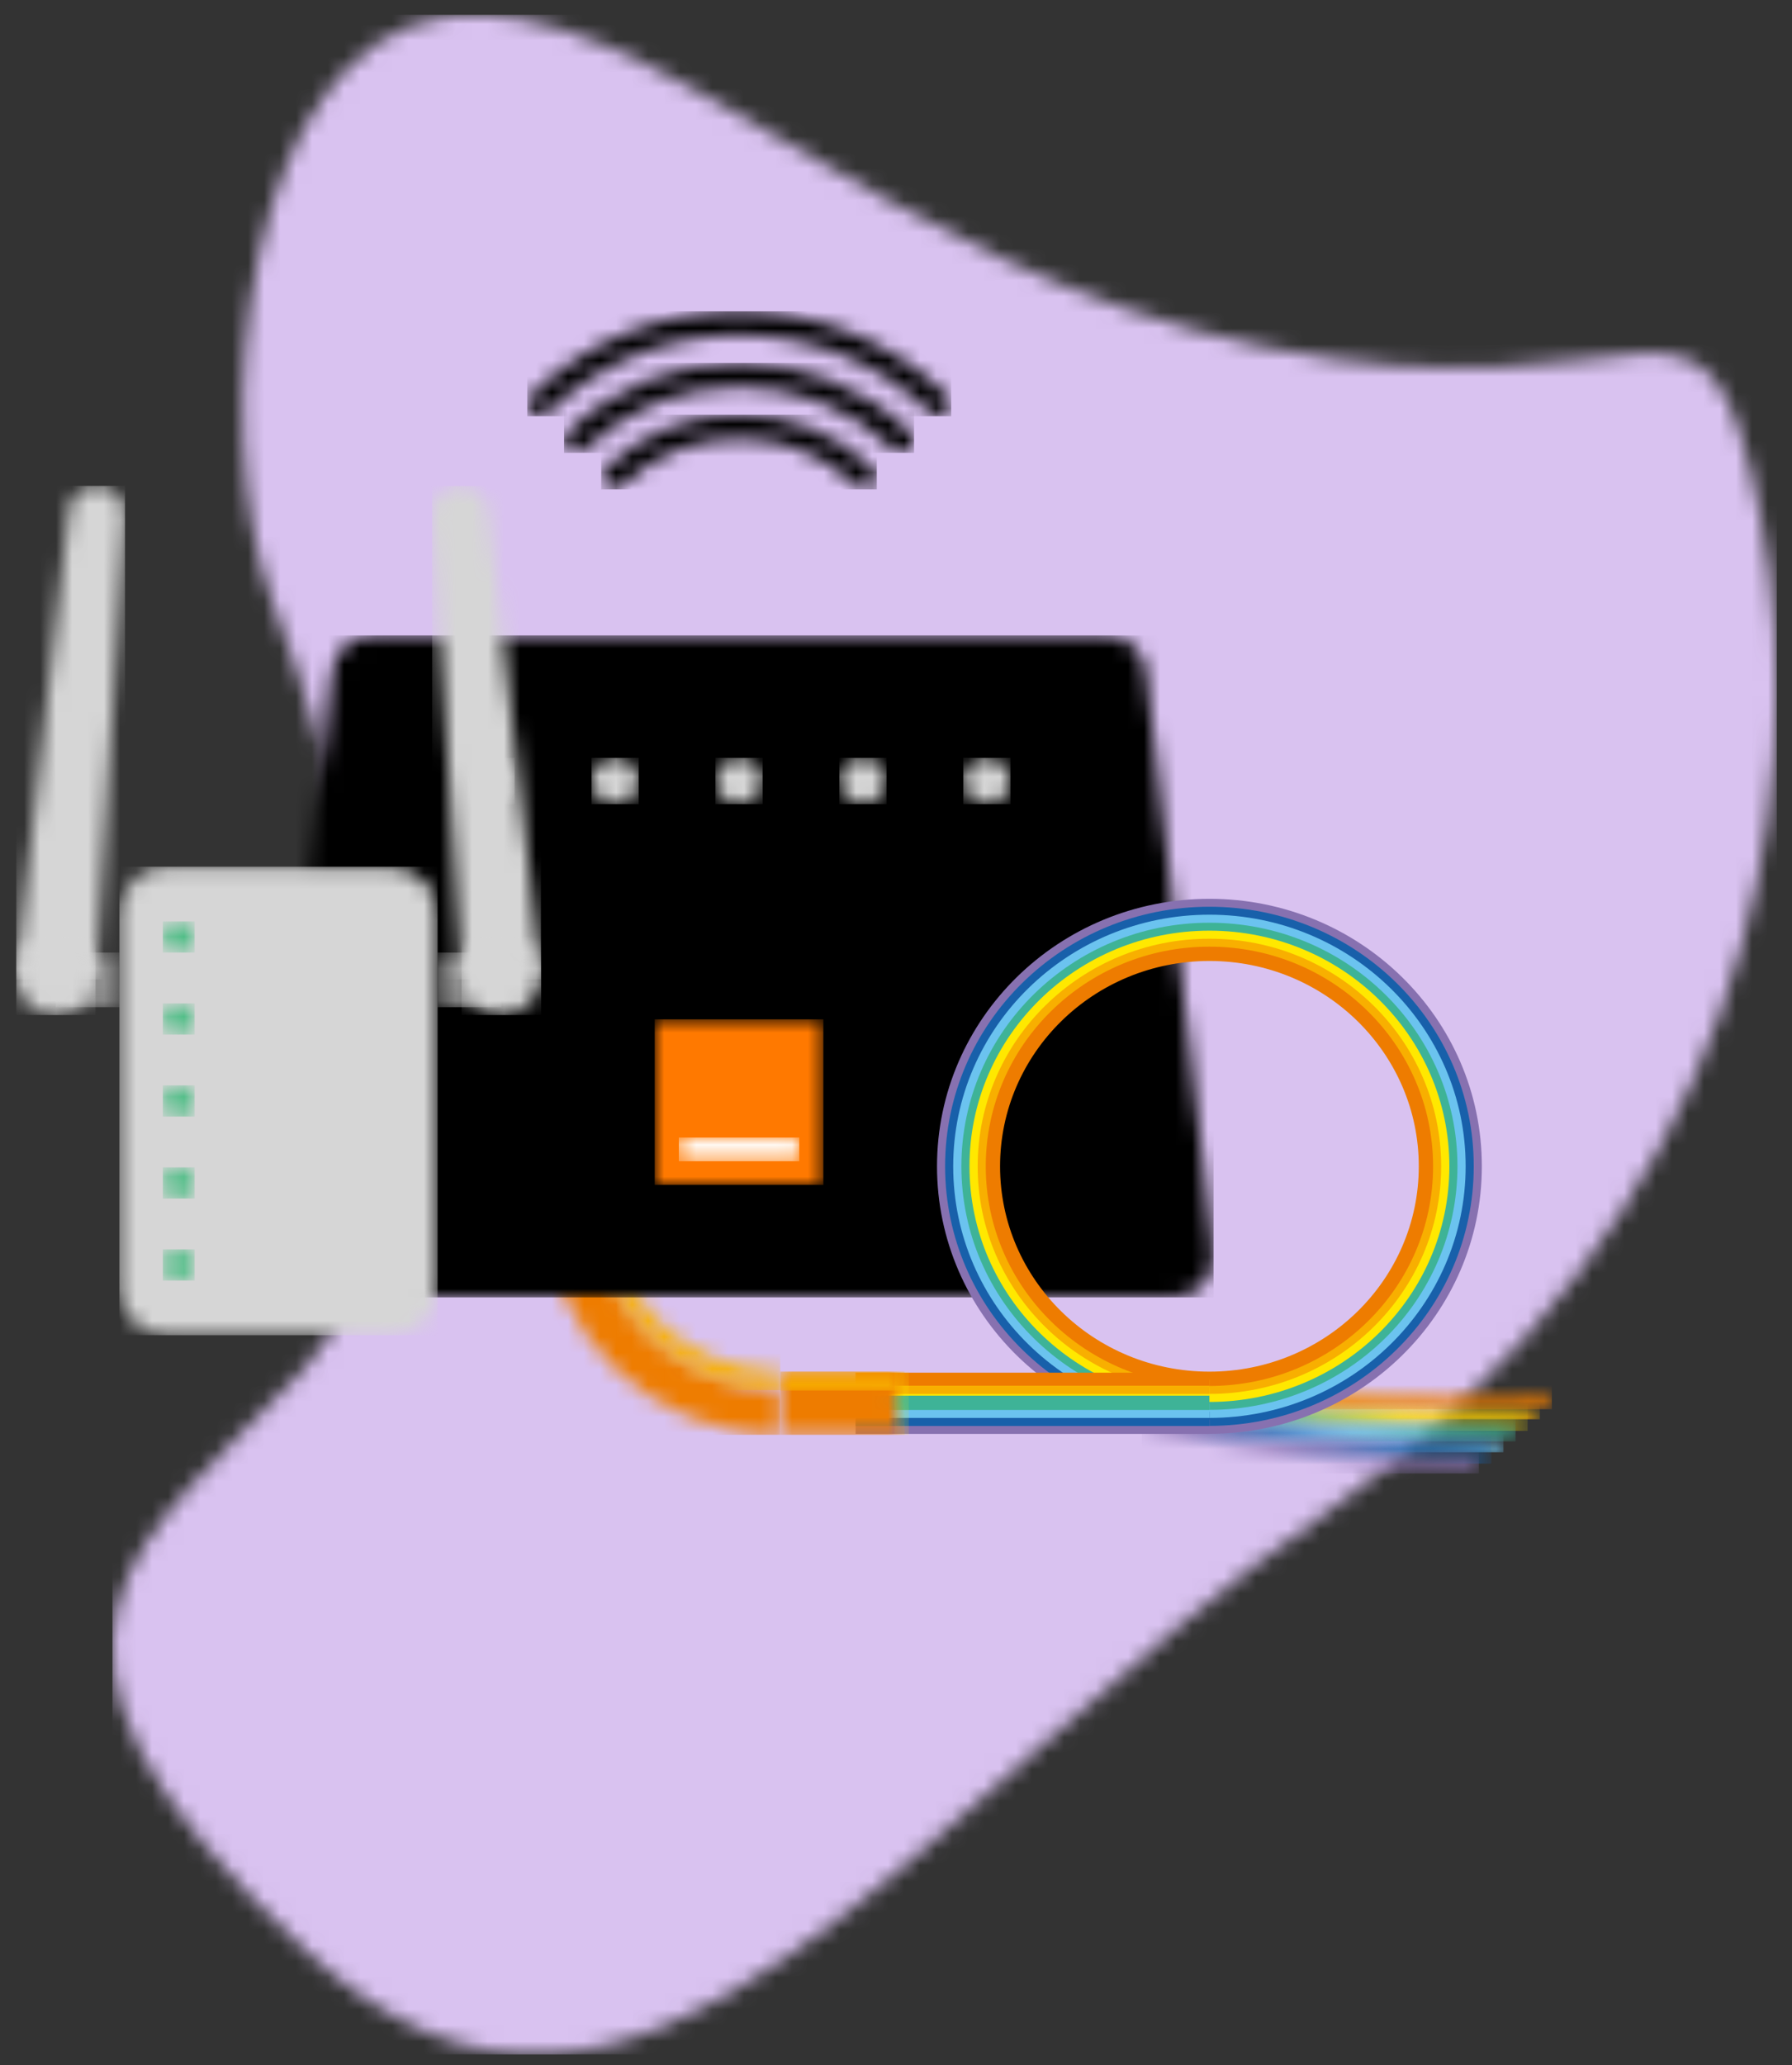 <svg width="112" height="129" viewBox="0 0 112 129" fill="none" xmlns="http://www.w3.org/2000/svg"><rect x="0" y="0" width="112" height="129" fill="#333333" stroke="none"/><g clip-path="url(#clip0_4_4960)"><mask id="mask0_4_4960" style="mask-type:luminance" maskUnits="userSpaceOnUse" x="-62" y="-1468" width="1024" height="11026"><path d="M962-1468V9558H-62V-1468H962z" fill="#fff"/></mask><g mask="url(#mask0_4_4960)"><mask id="mask1_4_4960" style="mask-type:luminance" maskUnits="userSpaceOnUse" x="7" y="0" width="105" height="129"><path d="M27.871 1.046C40.566-.704 54.438 16.591 78.974 21.66c24.537 5.068 27.563-7.441 31.065 10.64C113.541 50.38 108.743 76.367 83 94.408c-25.742 18.041-43 46.998-64 27.335-21-19.664-10.018-25.53.0-36.243 10.018-10.714 2-37.5-2-48S15.176 2.795 27.871 1.046z" fill="#fff"/></mask><g mask="url(#mask1_4_4960)"><path d="M7.024.922H111.05V128.322H7.024V.922z" fill="#d9c2f0"/></g></g></g><g clip-path="url(#clip1_4_4960)"><mask id="mask2_4_4960" style="mask-type:luminance" maskUnits="userSpaceOnUse" x="-633" y="-1672" width="1024" height="11026"><path d="M391-1672V9354H-633V-1672H391z" fill="#fff"/></mask><g mask="url(#mask2_4_4960)"><mask id="mask3_4_4960" style="mask-type:luminance" maskUnits="userSpaceOnUse" x="34" y="60" width="15" height="30"><path d="M48.767 60.768v2.77C42.311 63.681 37.153 68.855 37.153 75.19c0 6.334 5.158 11.508 11.614 11.65v2.777c-8.122.0-14.706-6.458-14.706-14.424.0-7.967 6.584-14.425 14.706-14.425z" fill="#fff"/></mask><g mask="url(#mask3_4_4960)"><path d="M34.061 60.768H48.767v28.849H34.061V60.768z" fill="#ee7c00"/></g><mask id="mask4_4_4960" style="mask-type:luminance" maskUnits="userSpaceOnUse" x="37" y="63" width="12" height="24"><path d="M48.767 63.526V64.707C42.864 64.707 38.077 69.402 38.077 75.192 38.077 80.982 42.864 85.677 48.767 85.677v1.151C42.311 86.686 37.153 81.511 37.153 75.178c0-6.336 5.158-11.511 11.614-11.652z" fill="#fff"/></mask><g mask="url(#mask4_4_4960)"><path d="M37.153 63.526H48.767V86.828H37.153V63.526z" fill="#f8af00"/></g><mask id="mask5_4_4960" style="mask-type:luminance" maskUnits="userSpaceOnUse" x="16" y="39" width="60" height="43"><path d="M69.109 39.686C70.395 39.687 71.476 40.636 71.62 41.889L75.836 78.275C75.876 78.624 75.84 78.977 75.731 79.31 75.622 79.643 75.443 79.95 75.206 80.208 74.966 80.469 74.674 80.678 74.349 80.82 74.024 80.962 73.673 81.035 73.318 81.034H19.066C18.346 81.035 17.659 80.734 17.179 80.207 16.943 79.948 16.765 79.642 16.657 79.309 16.549 78.976 16.515 78.623 16.555 78.275L20.77 41.889C20.914 40.636 21.995 39.687 23.281 39.686H69.109z" fill="#fff"/></mask><g mask="url(#mask5_4_4960)"><path d="M16.538 39.686H75.851V81.034H16.538V39.686z" fill="#000"/></g><mask id="mask6_4_4960" style="mask-type:luminance" maskUnits="userSpaceOnUse" x="29" y="47" width="4" height="4"><path d="M30.695 47.336C31.51 47.336 32.171 47.984 32.171 48.783c0 .8-.66 1.447-1.476 1.447-.814.0-1.475-.648-1.475-1.447.0-.8.66-1.447 1.475-1.447z" fill="#fff"/></mask><g mask="url(#mask6_4_4960)"><path d="M29.22 47.336h2.95v2.894H29.22v-2.894z" fill="#d6d6d6"/></g><mask id="mask7_4_4960" style="mask-type:luminance" maskUnits="userSpaceOnUse" x="36" y="47" width="4" height="4"><path d="M38.445 47.336C39.26 47.336 39.921 47.984 39.921 48.783 39.921 49.583 39.261 50.23 38.445 50.23 37.631 50.23 36.97 49.582 36.97 48.783 36.97 47.983 37.63 47.336 38.445 47.336z" fill="#fff"/></mask><g mask="url(#mask7_4_4960)"><path d="M36.97 47.336h2.95v2.894H36.97v-2.894z" fill="#d6d6d6"/></g><mask id="mask8_4_4960" style="mask-type:luminance" maskUnits="userSpaceOnUse" x="44" y="47" width="4" height="4"><path d="M46.189 47.336C47.004 47.336 47.665 47.984 47.665 48.783 47.665 49.583 47.005 50.23 46.189 50.23c-.814.0-1.475-.648-1.475-1.447C44.714 47.983 45.374 47.336 46.189 47.336z" fill="#fff"/></mask><g mask="url(#mask8_4_4960)"><path d="M44.714 47.336h2.95v2.894h-2.95v-2.894z" fill="#d6d6d6"/></g><mask id="mask9_4_4960" style="mask-type:luminance" maskUnits="userSpaceOnUse" x="52" y="47" width="4" height="4"><path d="M53.933 47.336C54.748 47.336 55.409 47.984 55.409 48.783 55.409 49.583 54.749 50.23 53.933 50.23c-.814.0-1.475-.648-1.475-1.447C52.458 47.983 53.118 47.336 53.933 47.336z" fill="#fff"/></mask><g mask="url(#mask9_4_4960)"><path d="M52.458 47.336h2.95v2.894h-2.95v-2.894z" fill="#d6d6d6"/></g><mask id="mask10_4_4960" style="mask-type:luminance" maskUnits="userSpaceOnUse" x="60" y="47" width="4" height="4"><path d="M61.678 47.336C62.493 47.336 63.154 47.984 63.154 48.783 63.154 49.583 62.494 50.23 61.678 50.23 60.864 50.23 60.203 49.582 60.203 48.783 60.203 47.983 60.863 47.336 61.678 47.336z" fill="#fff"/></mask><g mask="url(#mask10_4_4960)"><path d="M60.203 47.336h2.95v2.894h-2.95v-2.894z" fill="#d6d6d6"/></g><mask id="mask11_4_4960" style="mask-type:luminance" maskUnits="userSpaceOnUse" x="40" y="63" width="12" height="12"><path d="M51.459 63.668V74.005H40.92V63.668H51.459z" fill="#fff"/></mask><g mask="url(#mask11_4_4960)"><path d="M40.92 63.668H51.459V74.005H40.92V63.668z" fill="#ff7900"/></g><mask id="mask12_4_4960" style="mask-type:luminance" maskUnits="userSpaceOnUse" x="42" y="71" width="8" height="2"><path d="M49.954 71.052V72.529H42.426V71.052h7.528z" fill="#fff"/></mask><g mask="url(#mask12_4_4960)"><path d="M42.426 71.052h7.528V72.529H42.426V71.052z" fill="#fff"/></g><mask id="mask13_4_4960" style="mask-type:luminance" maskUnits="userSpaceOnUse" x="3" y="59" width="5" height="4"><path d="M7.467 59.498v3.414H3.487V59.498h3.98z" fill="#fff"/></mask><g mask="url(#mask13_4_4960)"><path d="M3.487 59.498h3.98v3.414H3.487V59.498z" fill="#8f8f8f"/></g><mask id="mask14_4_4960" style="mask-type:luminance" maskUnits="userSpaceOnUse" x="27" y="59" width="5" height="4"><path d="M31.332 59.498v3.414h-3.98V59.498h3.98z" fill="#fff"/></mask><g mask="url(#mask14_4_4960)"><path d="M27.352 59.498h3.98v3.414h-3.98V59.498z" fill="#8f8f8f"/></g><mask id="mask15_4_4960" style="mask-type:luminance" maskUnits="userSpaceOnUse" x="7" y="54" width="21" height="30"><path d="M24.372 54.134C24.763 54.134 25.151 54.211 25.512 54.361 25.874 54.511 26.202 54.73 26.479 55.007 26.756 55.284 26.975 55.612 27.125 55.974 27.275 56.335 27.352 56.723 27.352 57.114V80.416C27.352 80.807 27.275 81.195 27.125 81.556 26.975 81.918 26.756 82.246 26.479 82.523 26.202 82.8 25.874 83.019 25.512 83.169 25.151 83.319 24.763 83.396 24.372 83.396H10.442C9.652 83.396 8.894 83.082 8.335 82.523 7.776 81.964 7.462 81.206 7.462 80.416V57.114C7.462 56.324 7.776 55.566 8.335 55.007 8.894 54.448 9.652 54.134 10.442 54.134h13.93z" fill="#fff"/></mask><g mask="url(#mask15_4_4960)"><path d="M7.462 54.134H27.352V83.396H7.462V54.134z" fill="#d6d6d6"/></g><mask id="mask16_4_4960" style="mask-type:luminance" maskUnits="userSpaceOnUse" x="1" y="30" width="7" height="32"><path d="M6.055 30.347 6.203 30.354C7.155 30.429 7.87 31.238 7.811 32.174L5.962 61.175 1 60.75l3.312-28.878C4.411 30.994 5.17 30.342 6.055 30.347z" fill="#fff"/></mask><g mask="url(#mask16_4_4960)"><path d="M1 30.347H7.814V61.176H1V30.347z" fill="#d6d6d6"/></g><mask id="mask17_4_4960" style="mask-type:luminance" maskUnits="userSpaceOnUse" x="27" y="30" width="7" height="32"><path d="M30.508 31.871l3.3 28.879L28.852 61.175l-1.843-29.003C26.953 31.294 27.584 30.526 28.452 30.378L28.599 30.359C29.549 30.269 30.397 30.941 30.508 31.871z" fill="#fff"/></mask><g mask="url(#mask17_4_4960)"><path d="M27.006 30.351h6.802v30.824H27.006V30.351z" fill="#d6d6d6"/></g><mask id="mask18_4_4960" style="mask-type:luminance" maskUnits="userSpaceOnUse" x="1" y="58" width="5" height="6"><path d="M3.487 58.523c1.374.0 2.487 1.092 2.487 2.44.0 1.347-1.113 2.439-2.487 2.439-1.373.0-2.487-1.092-2.487-2.44.0-1.346 1.114-2.439 2.487-2.439z" fill="#fff"/></mask><g mask="url(#mask18_4_4960)"><path d="M1 58.523H5.974v4.879H1v-4.879z" fill="#d6d6d6"/></g><mask id="mask19_4_4960" style="mask-type:luminance" maskUnits="userSpaceOnUse" x="28" y="58" width="6" height="6"><path d="M31.333 58.523c1.374.0 2.487 1.092 2.487 2.44.0 1.347-1.113 2.439-2.487 2.439-1.373.0-2.487-1.092-2.487-2.44.0-1.346 1.114-2.439 2.487-2.439z" fill="#fff"/></mask><g mask="url(#mask19_4_4960)"><path d="M28.846 58.523H33.82v4.879H28.846v-4.879z" fill="#d6d6d6"/></g><mask id="mask20_4_4960" style="mask-type:luminance" maskUnits="userSpaceOnUse" x="10" y="78" width="3" height="2"><path d="M11.172 78.033C11.72 78.033 12.165 78.469 12.165 79.008 12.162 79.269 12.056 79.518 11.87 79.701 11.684 79.883 11.433 79.984 11.172 79.982 11.043 79.983 10.915 79.959 10.795 79.911 10.675 79.863 10.566 79.791 10.473 79.701 10.381 79.61 10.307 79.503 10.257 79.384 10.206 79.265 10.179 79.137 10.178 79.008 10.178 78.469 10.623 78.033 11.172 78.033z" fill="#fff"/></mask><g mask="url(#mask20_4_4960)"><path d="M10.178 78.033h1.987v1.95H10.178v-1.95z" fill="#50be87"/></g><mask id="mask21_4_4960" style="mask-type:luminance" maskUnits="userSpaceOnUse" x="10" y="72" width="3" height="3"><path d="M11.172 72.912C11.72 72.912 12.165 73.348 12.165 73.887 12.162 74.148 12.056 74.397 11.87 74.579 11.684 74.762 11.433 74.863 11.172 74.861 11.043 74.862 10.915 74.838 10.795 74.79 10.675 74.742 10.566 74.67 10.473 74.58 10.381 74.489 10.307 74.382 10.257 74.263 10.206 74.144 10.179 74.016 10.178 73.887 10.178 73.348 10.623 72.912 11.172 72.912z" fill="#fff"/></mask><g mask="url(#mask21_4_4960)"><path d="M10.178 72.912h1.987V74.862H10.178V72.912z" fill="#50be87"/></g><mask id="mask22_4_4960" style="mask-type:luminance" maskUnits="userSpaceOnUse" x="10" y="67" width="3" height="3"><path d="M11.172 67.791C11.72 67.791 12.165 68.227 12.165 68.766 12.162 69.027 12.056 69.276 11.87 69.459 11.684 69.641 11.433 69.742 11.172 69.74 11.043 69.741 10.915 69.717 10.795 69.669 10.675 69.621 10.566 69.549 10.473 69.459 10.381 69.368 10.307 69.261 10.257 69.142 10.206 69.023 10.179 68.895 10.178 68.766 10.178 68.227 10.623 67.791 11.172 67.791z" fill="#fff"/></mask><g mask="url(#mask22_4_4960)"><path d="M10.178 67.791h1.987v1.95H10.178v-1.95z" fill="#50be87"/></g><mask id="mask23_4_4960" style="mask-type:luminance" maskUnits="userSpaceOnUse" x="10" y="62" width="3" height="3"><path d="M11.172 62.67C11.72 62.67 12.165 63.106 12.165 63.645 12.162 63.906 12.056 64.155 11.87 64.338 11.684 64.52 11.433 64.621 11.172 64.619 11.043 64.62 10.915 64.596 10.795 64.548 10.675 64.5 10.566 64.428 10.473 64.338 10.381 64.248 10.307 64.14 10.257 64.021 10.206 63.902 10.179 63.774 10.178 63.645 10.178 63.106 10.623 62.67 11.172 62.67z" fill="#fff"/></mask><g mask="url(#mask23_4_4960)"><path d="M10.178 62.67h1.987v1.95H10.178V62.67z" fill="#50be87"/></g><mask id="mask24_4_4960" style="mask-type:luminance" maskUnits="userSpaceOnUse" x="10" y="57" width="3" height="3"><path d="M11.172 57.549C11.72 57.549 12.165 57.985 12.165 58.524 12.162 58.785 12.056 59.034 11.87 59.217 11.684 59.399 11.433 59.5 11.172 59.498 11.043 59.499 10.915 59.475 10.795 59.427 10.675 59.379 10.566 59.307 10.473 59.217 10.381 59.126 10.307 59.019 10.257 58.9 10.206 58.781 10.179 58.653 10.178 58.524 10.178 57.985 10.623 57.549 11.172 57.549z" fill="#fff"/></mask><g mask="url(#mask24_4_4960)"><path d="M10.178 57.549h1.987v1.95H10.178v-1.95z" fill="#50be87"/></g><mask id="mask25_4_4960" style="mask-type:luminance" maskUnits="userSpaceOnUse" x="75" y="86" width="22" height="3"><path d="M96.24 88.346C96.234 88.416 96.205 88.483 96.158 88.536 96.126 88.571 96.088 88.599 96.045 88.618 96.002 88.638 95.955 88.648 95.908 88.648 94.263 88.654 92.619 88.631 90.988 88.583 85.912 88.436 80.851 87.943 75.842 87.107L75.987 86.516C80.933 87.352 85.934 87.847 90.951 87.999 92.595 88.046 94.245 88.04 95.889 87.999 95.972 87.997 96.054 88.025 96.118 88.079 96.182 88.132 96.225 88.207 96.239 88.289L96.24 88.346z" fill="#fff"/></mask><g mask="url(#mask25_4_4960)"><path d="M75.842 86.516h20.4v2.133h-20.4V86.516z" fill="#f8af00"/></g><mask id="mask26_4_4960" style="mask-type:luminance" maskUnits="userSpaceOnUse" x="74" y="86" width="22" height="4"><path d="M75.102 86.923C80.219 87.839 85.395 88.392 90.59 88.577 92.104 88.632 93.621 88.66 95.143 88.66 95.223 88.659 95.301 88.687 95.362 88.739 95.423 88.791 95.463 88.864 95.474 88.943V88.996C95.481 89.043 95.477 89.092 95.463 89.137 95.45 89.183 95.426 89.225 95.394 89.261 95.362 89.297 95.322 89.326 95.278 89.345 95.233 89.365 95.185 89.374 95.137 89.374 93.697 89.344 92.217 89.286 90.602 89.214 86.952 89.044 83.322 88.742 79.762 88.264 78.143 88.051 76.535 87.797 74.945 87.513L75.102 86.923z" fill="#fff"/></mask><g mask="url(#mask26_4_4960)"><path d="M74.945 86.923H95.478V89.374H74.945V86.923z" fill="#ffe800"/></g><mask id="mask27_4_4960" style="mask-type:luminance" maskUnits="userSpaceOnUse" x="74" y="87" width="21" height="4"><path d="M74.222 87.325C79.507 88.295 84.85 88.919 90.216 89.192 91.601 89.27 92.992 89.322 94.389 89.345 94.469 89.346 94.546 89.376 94.606 89.43 94.665 89.483 94.704 89.556 94.715 89.635L94.721 89.658C94.727 89.706 94.723 89.754 94.708 89.799 94.693 89.845 94.669 89.887 94.636 89.922 94.603 89.957 94.563 89.985 94.518 90.004 94.474 90.022 94.425 90.031 94.377 90.03 92.984 89.987 91.599 89.93 90.222 89.859 86.907 89.675 83.6 89.362 80.31 88.919 78.194 88.645 76.107 88.31 74.047 87.917L74.222 87.325z" fill="#fff"/></mask><g mask="url(#mask27_4_4960)"><path d="M74.047 87.325H94.723V90.03H74.047V87.325z" fill="#3eb397"/></g><mask id="mask28_4_4960" style="mask-type:luminance" maskUnits="userSpaceOnUse" x="73" y="87" width="21" height="4"><path d="M73.337 87.727c6.692 1.303 13.479 2.066 20.293 2.28C93.711 90.008 93.788 90.038 93.849 90.091 93.909 90.145 93.949 90.217 93.961 90.297V90.337C93.967 90.385 93.963 90.434 93.948 90.48 93.933 90.526 93.908 90.569 93.875 90.604 93.841 90.64 93.8 90.668 93.755 90.686S93.661 90.712 93.612 90.71C89.342 90.52 85.121 90.167 81.02 89.617 78.384 89.262 75.76 88.829 73.15 88.317L73.337 87.727z" fill="#fff"/></mask><g mask="url(#mask28_4_4960)"><path d="M73.15 87.727H93.965v2.983H73.15v-2.983z" fill="#6bc3ef"/></g><mask id="mask29_4_4960" style="mask-type:luminance" maskUnits="userSpaceOnUse" x="72" y="88" width="22" height="4"><path d="M72.458 88.11C79.187 89.48 86.012 90.329 92.872 90.65 93.043 90.652 93.185 90.779 93.204 90.945V91.045C93.212 91.094 93.208 91.144 93.193 91.191 93.178 91.238 93.152 91.281 93.118 91.316 93.084 91.352 93.041 91.38 92.995 91.398 92.948 91.415 92.898 91.422 92.848 91.418 89.211 91.199 85.538 90.828 81.671 90.301 78.476 89.872 75.341 89.34 72.265 88.701L72.458 88.11z" fill="#fff"/></mask><g mask="url(#mask29_4_4960)"><path d="M72.265 88.11H93.207v3.309H72.265V88.11z" fill="#1860aa"/></g><mask id="mask30_4_4960" style="mask-type:luminance" maskUnits="userSpaceOnUse" x="71" y="88" width="22" height="5"><path d="M71.573 88.53C78.344 89.975 85.211 90.923 92.12 91.365 92.281 91.379 92.41 91.503 92.427 91.661L92.428 91.734C92.421 91.807 92.389 91.876 92.338 91.929 92.304 91.965 92.262 91.992 92.216 92.01 92.171 92.028 92.121 92.036 92.072 92.033 88.775 91.784 85.486 91.441 82.208 91.005 78.571 90.52 74.955 89.891 71.368 89.121L71.573 88.53z" fill="#fff"/></mask><g mask="url(#mask30_4_4960)"><path d="M71.368 88.53H92.43v3.503H71.368V88.53z" fill="#8771b0"/></g><mask id="mask31_4_4960" style="mask-type:luminance" maskUnits="userSpaceOnUse" x="76" y="86" width="21" height="3"><path d="M76.823 86.161C83.375 87.202 90.015 87.573 96.642 87.266 96.726 87.262 96.809 87.289 96.875 87.342 96.941 87.396 96.984 87.472 96.997 87.555V87.59C97.003 87.636 96.999 87.683 96.986 87.728 96.972 87.773 96.95 87.815 96.919 87.85 96.888 87.885 96.85 87.914 96.808 87.934S96.719 87.966 96.672 87.968C90.882 88.152 85.087 87.861 79.347 87.101 78.461 86.982 77.582 86.852 76.697 86.711L76.823 86.161z" fill="#fff"/></mask><g mask="url(#mask31_4_4960)"><path d="M76.697 86.161H97v1.86H76.697v-1.86z" fill="#ee7c00"/></g><path d="M75.589 89.109C84.745 89.109 92.168 81.829 92.168 72.847c0-8.98-7.423-16.261-16.579-16.261C66.433 56.586 59.01 63.866 59.01 72.847 59.01 81.828 66.433 89.109 75.589 89.109z" stroke="#8771b0" stroke-width=".894" stroke-miterlimit="10"/><path d="M75.589 88.613c8.877.0 16.073-7.059 16.073-15.766C91.662 64.14 84.466 57.082 75.589 57.082S59.516 64.14 59.516 72.847C59.516 81.554 66.712 88.613 75.589 88.613z" stroke="#1860aa" stroke-width=".894" stroke-miterlimit="10"/><path d="M75.589 88.116C84.186 88.116 91.156 81.28 91.156 72.847 91.156 64.414 84.186 57.578 75.589 57.578 66.992 57.578 60.022 64.414 60.022 72.848 60.022 81.28 66.992 88.116 75.589 88.116z" stroke="#6bc3ef" stroke-width=".894" stroke-miterlimit="10"/><path d="M75.589 87.614c8.315.0 15.055-6.611 15.055-14.767C90.644 64.692 83.904 58.08 75.589 58.08S60.534 64.692 60.534 72.847C60.534 81.003 67.274 87.614 75.589 87.614z" stroke="#3eb397" stroke-width=".894" stroke-miterlimit="10"/><path d="M75.589 87.118c8.035.0 14.55-6.39 14.55-14.27C90.139 64.966 83.624 58.576 75.589 58.576S61.039 64.966 61.039 72.847C61.039 80.729 67.554 87.118 75.589 87.118z" stroke="#ffe800" stroke-width=".894" stroke-miterlimit="10"/><path d="M75.589 86.616c7.753.0 14.037-6.164 14.037-13.769C89.626 65.243 83.342 59.078 75.589 59.078S61.552 65.243 61.552 72.848c0 7.604 6.284 13.768 14.037 13.768z" stroke="#f8af00" stroke-width=".894" stroke-miterlimit="10"/><path d="M75.589 86.12C83.062 86.12 89.121 80.178 89.121 72.847c0-7.33-6.059-13.272-13.532-13.272S62.057 65.517 62.057 72.847C62.057 80.177 68.116 86.12 75.589 86.12z" stroke="#ee7c00" stroke-width=".894" stroke-miterlimit="10"/><path d="M53.476 89.115H75.589" stroke="#8771b0" stroke-width=".894" stroke-miterlimit="10"/><path d="M53.476 88.619H75.589" stroke="#1860aa" stroke-width=".894" stroke-miterlimit="10"/><path d="M53.47 88.116H75.589" stroke="#6bc3ef" stroke-width=".894" stroke-miterlimit="10"/><path d="M53.47 87.118H75.589" stroke="#ffe800" stroke-width=".894" stroke-miterlimit="10"/><path d="M53.476 86.622H75.589" stroke="#f8af00" stroke-width=".894" stroke-miterlimit="10"/><path d="M53.47 86.144H75.589" stroke="#ee7c00" stroke-width=".813" stroke-miterlimit="10"/><path d="M53.47 87.62H75.589" stroke="#3eb397" stroke-width=".894" stroke-miterlimit="10"/><mask id="mask32_4_4960" style="mask-type:luminance" maskUnits="userSpaceOnUse" x="48" y="85" width="9" height="5"><path d="M56.541 85.671C56.181 85.671 55.939 86.551 55.939 87.644 55.939 88.731 56.204 89.617 56.529 89.617H48.773V85.671H56.541z" fill="#fff"/></mask><g mask="url(#mask32_4_4960)"><path d="M48.773 85.671H56.541v3.946H48.773V85.671z" fill="#ee7c00"/></g><mask id="mask33_4_4960" style="mask-type:luminance" maskUnits="userSpaceOnUse" x="48" y="85" width="9" height="2"><path d="M56.511 85.671C56.271 85.671 56.114 86.149 55.999 86.852H48.773V85.671h7.738z" fill="#fff"/></mask><g mask="url(#mask33_4_4960)"><path d="M48.773 85.671h7.738v1.181H48.773V85.671z" fill="#f8af00"/></g><mask id="mask34_4_4960" style="mask-type:luminance" maskUnits="userSpaceOnUse" x="55" y="85" width="2" height="5"><path d="M56.511 85.671C56.614 85.671 56.71 85.76 56.794 85.913H56.626C56.336 85.913 56.108 86.687 56.108 87.638 56.108 88.589 56.337 89.363 56.626 89.363H56.799C56.715 89.523 56.613 89.617 56.51 89.617 56.179 89.617 55.908 88.737 55.908 87.644 55.908 86.551 56.186 85.671 56.511 85.671z" fill="#fff"/></mask><g mask="url(#mask34_4_4960)"><path d="M55.909 85.671H56.8v3.946H55.909V85.671z" fill="#ffec00"/></g><mask id="mask35_4_4960" style="mask-type:luminance" maskUnits="userSpaceOnUse" x="37" y="25" width="18" height="6"><path d="M54.584 29.302C54.796 29.515 54.858 29.832 54.742 30.108 54.683 30.244 54.587 30.359 54.463 30.441 54.34 30.522 54.196 30.566 54.048 30.566 53.95 30.567 53.852 30.548 53.761 30.51 53.67 30.473 53.587 30.417 53.518 30.347c-4.05-3.964-10.607-3.964-14.657.0C38.718 30.486 38.527 30.564 38.328 30.564 38.129 30.564 37.938 30.486 37.795 30.347 37.725 30.279 37.67 30.198 37.632 30.108 37.594 30.018 37.575 29.922 37.575 29.825S37.594 29.631 37.632 29.541C37.67 29.451 37.725 29.37 37.795 29.302c4.641-4.536 12.147-4.536 16.789.0z" fill="#fff"/></mask><g mask="url(#mask35_4_4960)"><path d="M37.574 25.9H54.8v4.666H37.574V25.9z" fill="#000"/></g><mask id="mask36_4_4960" style="mask-type:luminance" maskUnits="userSpaceOnUse" x="35" y="22" width="23" height="7"><path d="M56.908 27.022C56.978 27.09 57.033 27.171 57.071 27.261S57.129 27.447 57.129 27.545 57.109 27.739 57.071 27.829 56.978 28 56.908 28.068C56.766 28.207 56.574 28.285 56.375 28.285 56.176 28.285 55.985 28.207 55.842 28.068c-5.331-5.23-13.975-5.23-19.306.0C36.392 28.206 36.2 28.284 36 28.286 35.853 28.284 35.71 28.24 35.587 28.158 35.465 28.077 35.369 27.961 35.311 27.826 35.255 27.691 35.24 27.543 35.268 27.4S35.367 27.125 35.47 27.022c5.92-5.804 15.517-5.804 21.438.0z" fill="#fff"/></mask><g mask="url(#mask36_4_4960)"><path d="M35.254 22.669H57.129v5.617H35.254v-5.617z" fill="#000"/></g><mask id="mask37_4_4960" style="mask-type:luminance" maskUnits="userSpaceOnUse" x="32" y="19" width="28" height="7"><path d="M59.233 24.742C59.337 24.844 59.408 24.975 59.437 25.118S59.451 25.409 59.395 25.543C59.337 25.678 59.241 25.794 59.118 25.875 58.995 25.956 58.851 26 58.704 26 58.505 26 58.313 25.924 58.168 25.787c-6.618-6.489-17.345-6.489-23.962.0C34.061 25.913 33.874 25.979 33.683 25.974 33.491 25.968 33.309 25.89 33.172 25.756 33.036 25.623 32.958 25.444 32.953 25.254 32.948 25.065 33.017 24.881 33.146 24.742 40.351 17.678 52.029 17.678 59.233 24.742z" fill="#fff"/></mask><g mask="url(#mask37_4_4960)"><path d="M32.953 19.444H59.452V26H32.953V19.444z" fill="#000"/></g></g></g><defs><clipPath id="clip0_4_4960"><rect width="105" height="129" fill="#fff" transform="translate(7)"/></clipPath><clipPath id="clip1_4_4960"><rect width="96" height="94" fill="#fff" transform="translate(1 9)"/></clipPath></defs></svg>